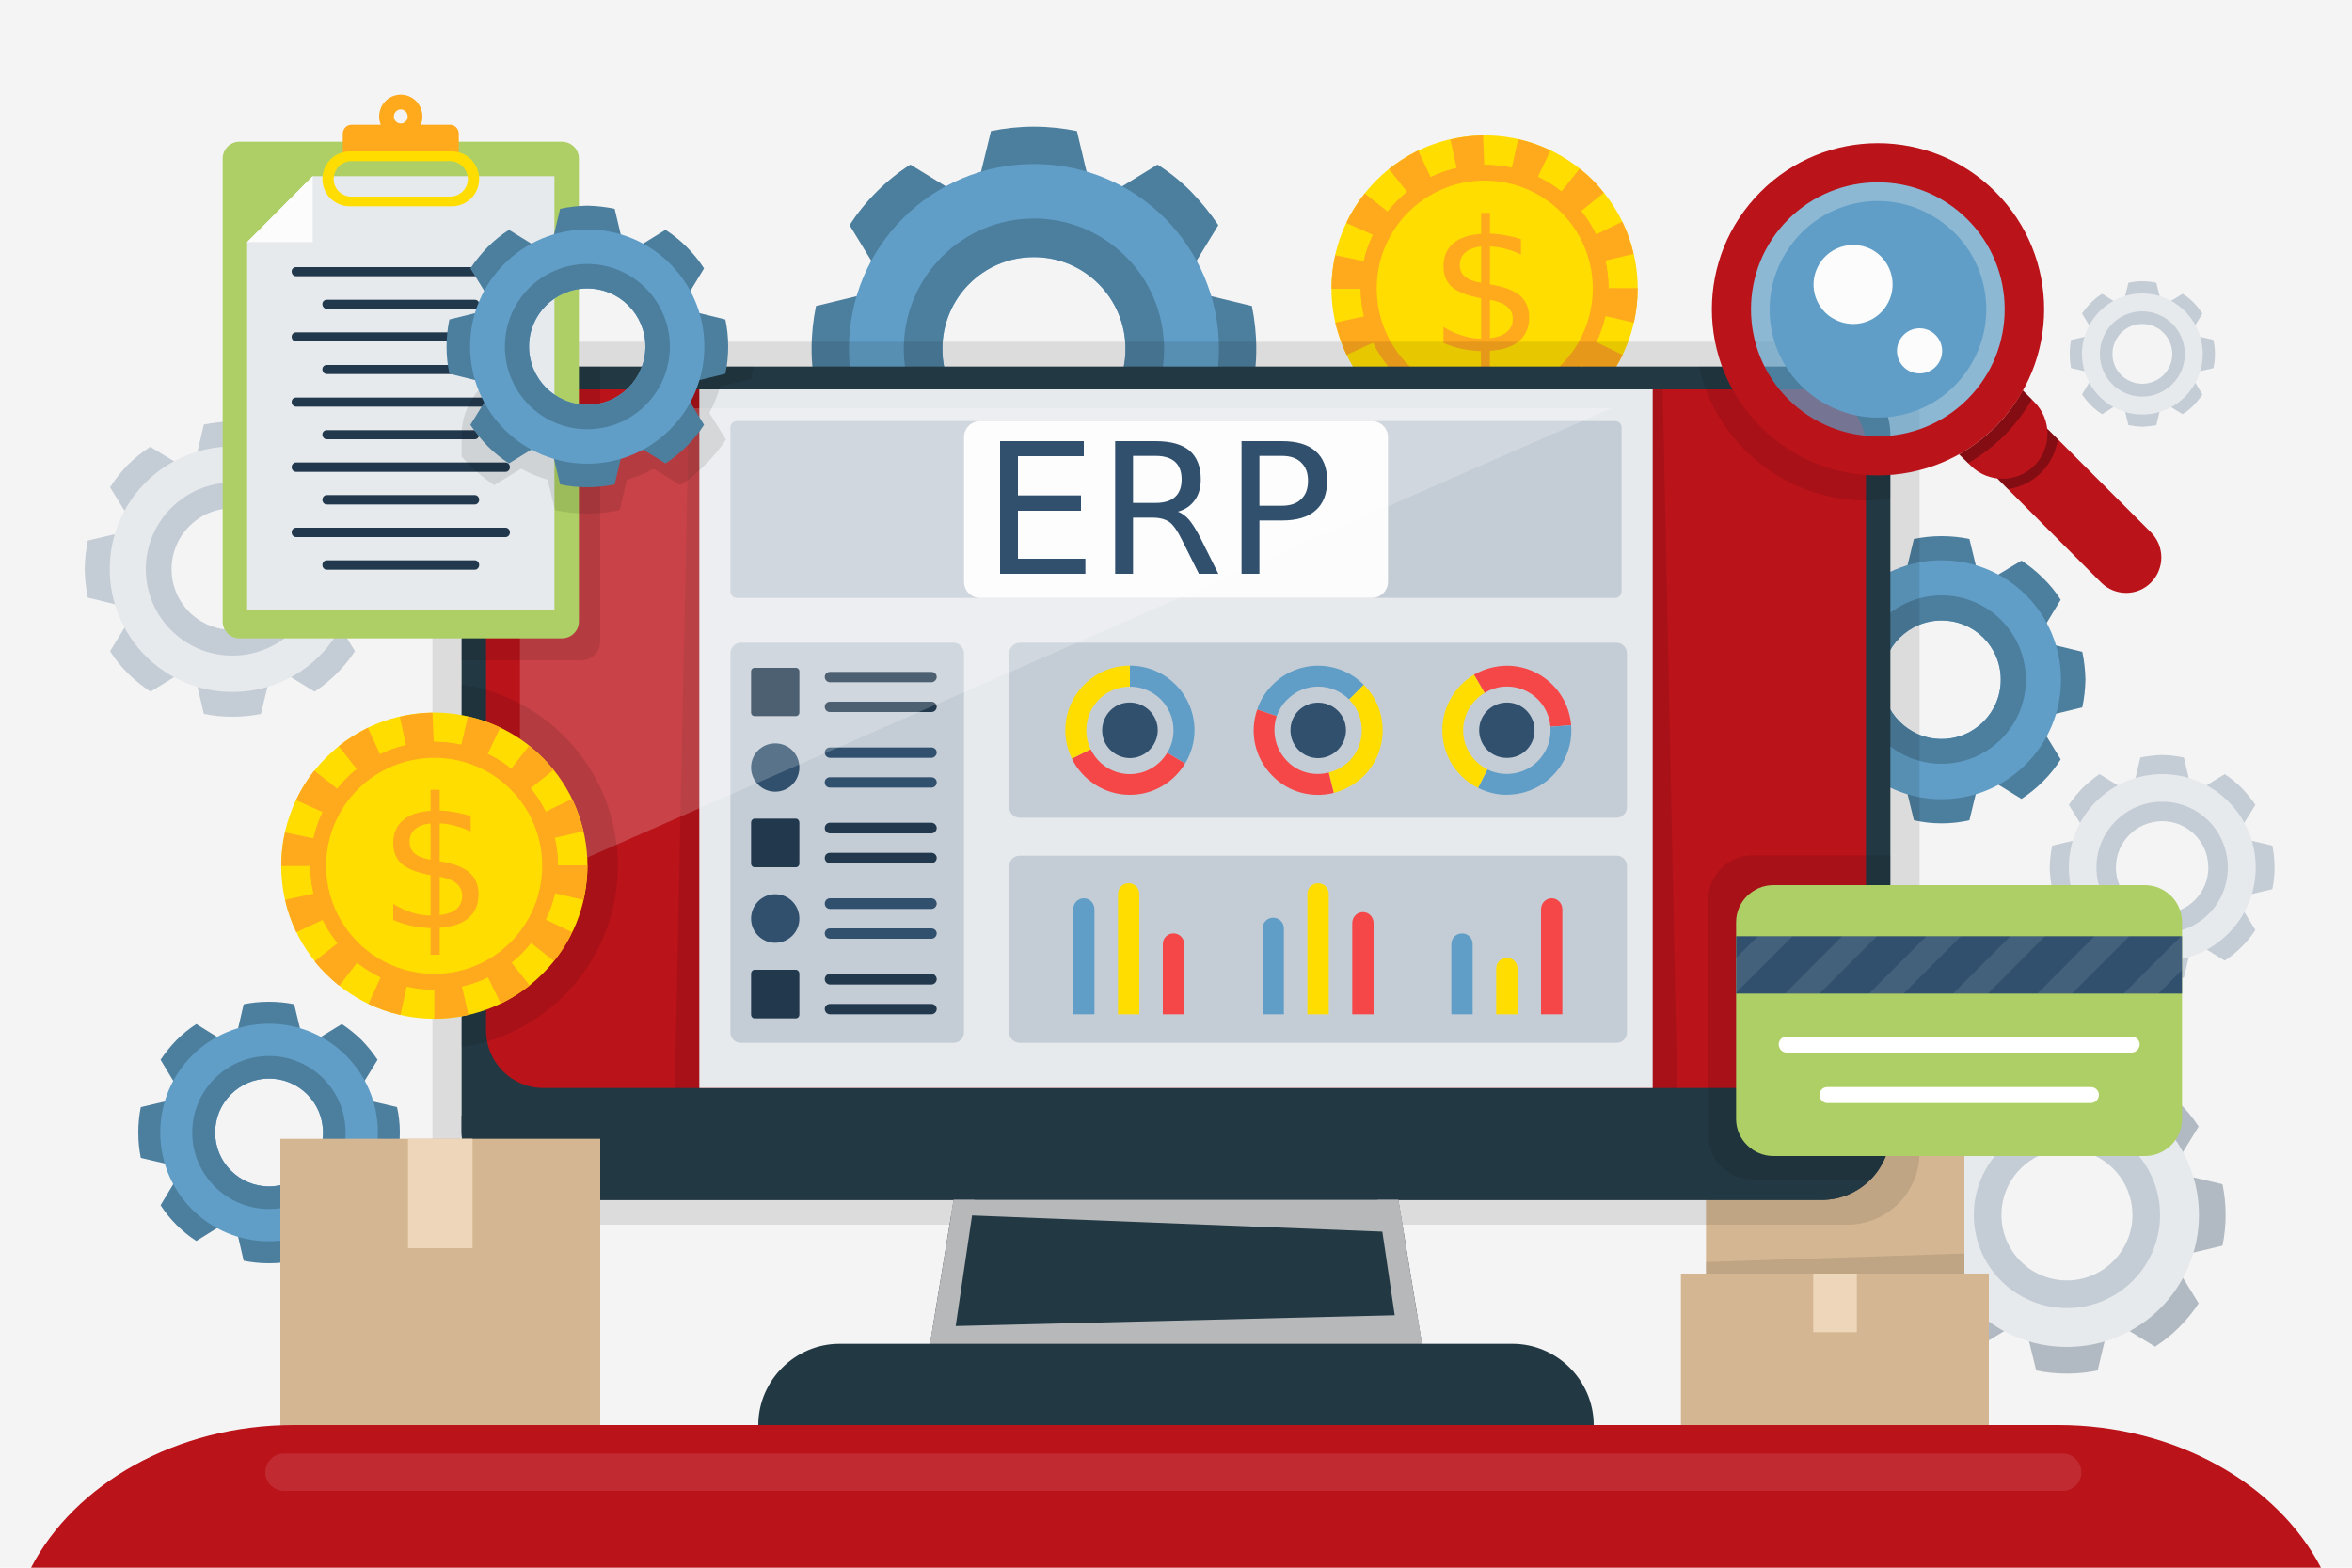 <svg version="1.2" xmlns="http://www.w3.org/2000/svg" viewBox="0 0 750 500" width="750" height="500"><style>.a{fill:#f5f4f4}.b{fill:#b1bac2}.c{fill:#e7eaed}.d{fill:#c4cdd6}.e{fill:#4c7e9e}.f{fill:#609ec7}.g{fill:#d4b792}.h{opacity:.1}.i{fill:#edd6b9}.j{fill:#fd0}.k{fill:#ffa91d}.l{fill:#223843}.m{fill:#ba131a}.n{fill:#fcfcfc}.o{fill:#b6b8ba}.p{fill:#21384d}.q{fill:#30506e}.r{fill:#f54747}.s{opacity:.2;fill:#fff}.t{fill:#adcf65}.u{fill:#fff}.v{opacity:.7;fill:#609ec7}.w{opacity:.3}.x{opacity:.1;fill:#fff}</style><path class="a" d="m0 0h750v500h-750z"/><path class="b" d="m659.1 336.8q-5.1 0-9.8 1.1l-2.8 11.4h25.1l-2.7-11.4q-4.8-1.1-9.8-1.1z"/><path class="b" d="m649.3 437.1q4.7 1 9.8 1 5 0 9.8-1l2.7-11.4h-25.1z"/><path class="b" d="m708.7 377.7l-11.4-2.7v25l11.4-2.7q1-4.8 1-9.8 0-5.1-1-9.8z"/><path class="b" d="m620.9 375l-11.5 2.7q-1 4.7-1 9.8 0 5 1 9.8l11.5 2.7z"/><path class="b" d="m701.1 359.3q-2.6-4-6.2-7.6-3.6-3.6-7.7-6.2l-10 6.1 17.7 17.8z"/><path class="b" d="m617.1 415.7q2.6 4 6.2 7.6 3.5 3.6 7.6 6.2l10.1-6.1-17.8-17.8z"/><path class="b" d="m677.2 423.4l10 6.1q4.1-2.6 7.7-6.2 3.6-3.6 6.2-7.6l-6.2-10.1z"/><path class="b" d="m623.3 351.7q-3.6 3.6-6.2 7.6l6.1 10.1 17.7-17.8-10-6.1q-4.1 2.6-7.6 6.2z"/><path fill-rule="evenodd" class="c" d="m701.2 387.5c0 23.3-18.9 42.1-42.1 42.1-23.3 0-42.1-18.8-42.1-42.1 0-23.3 18.8-42.1 42.1-42.1 23.2 0 42.1 18.8 42.1 42.1zm-21.2 0c0-11.5-9.4-20.9-20.9-20.9-11.6 0-20.9 9.4-20.9 20.9 0 11.5 9.3 20.9 20.9 20.9 11.5 0 20.9-9.4 20.9-20.9z"/><path fill-rule="evenodd" class="d" d="m688.8 387.5c0 16.4-13.3 29.7-29.7 29.7-16.4 0-29.7-13.3-29.7-29.7 0-16.4 13.3-29.7 29.7-29.7 16.4 0 29.7 13.3 29.7 29.7zm-8.8 0c0-11.5-9.4-20.9-20.9-20.9-11.6 0-20.9 9.4-20.9 20.9 0 11.5 9.3 20.9 20.9 20.9 11.5 0 20.9-9.4 20.9-20.9z"/><path class="d" d="m689.5 240.8q-3.6 0.1-7 0.8l-1.9 8.1h17.7l-1.9-8.1q-3.4-0.7-6.9-0.8z"/><path class="d" d="m682.5 311.8q3.4 0.7 7 0.7 3.5 0 6.9-0.7l1.9-8.1h-17.7z"/><path class="d" d="m724.6 269.7l-8.1-1.9v17.7l8.1-1.9q0.7-3.4 0.7-6.9 0-3.6-0.7-7z"/><path class="d" d="m662.5 267.8l-8.1 1.9q-0.7 3.4-0.8 7 0.1 3.5 0.8 6.9l8.1 1.9z"/><path class="d" d="m719.2 256.7q-1.9-2.8-4.4-5.4-2.5-2.5-5.4-4.4l-7.1 4.4 12.5 12.5z"/><path class="d" d="m659.7 296.6q1.9 2.9 4.4 5.4 2.6 2.5 5.4 4.4l7.1-4.4-12.5-12.5z"/><path class="d" d="m702.3 302l7.1 4.4q2.9-1.9 5.4-4.4 2.5-2.5 4.4-5.4l-4.4-7.1z"/><path class="d" d="m664.1 251.3q-2.5 2.6-4.4 5.4l4.4 7.1 12.5-12.5-7.1-4.4q-2.8 1.9-5.4 4.4z"/><path fill-rule="evenodd" class="c" d="m719.3 276.7c0 16.4-13.4 29.8-29.8 29.8-16.5 0-29.8-13.4-29.8-29.8 0-16.5 13.3-29.8 29.8-29.8 16.4 0 29.8 13.3 29.8 29.8zm-15.1 0c0-8.2-6.6-14.8-14.7-14.8-8.2 0-14.8 6.6-14.8 14.8 0 8.1 6.6 14.7 14.8 14.7 8.1 0 14.7-6.6 14.7-14.7z"/><path fill-rule="evenodd" class="d" d="m710.4 276.7c0 11.6-9.3 20.9-20.9 20.9-11.6 0-21-9.3-21-20.9 0-11.6 9.4-21 21-21 11.6 0 20.9 9.4 20.9 21zm-6.2 0c0-8.2-6.6-14.8-14.7-14.8-8.2 0-14.8 6.6-14.8 14.8 0 8.1 6.6 14.7 14.8 14.7 8.1 0 14.7-6.6 14.7-14.7z"/><path class="d" d="m683.1 89.7q-2.3 0-4.4 0.5l-1.3 5.2h11.5l-1.3-5.2q-2.2-0.5-4.5-0.5z"/><path class="d" d="m678.7 135.6q2.1 0.4 4.4 0.5 2.3-0.1 4.5-0.5l1.3-5.3h-11.5z"/><path class="d" d="m705.8 108.4l-5.2-1.2v11.4l5.2-1.2q0.5-2.2 0.5-4.5 0-2.3-0.5-4.5z"/><path class="d" d="m665.7 107.2l-5.3 1.2q-0.4 2.2-0.4 4.5 0 2.3 0.4 4.5l5.3 1.2z"/><path class="d" d="m702.3 100q-1.2-1.8-2.8-3.5-1.6-1.6-3.5-2.8l-4.6 2.8 8.1 8.1z"/><path class="d" d="m663.9 125.8q1.2 1.8 2.9 3.5 1.6 1.6 3.5 2.8l4.5-2.8-8.1-8.1z"/><path class="d" d="m691.4 129.3l4.6 2.8q1.9-1.2 3.5-2.8 1.6-1.7 2.8-3.5l-2.8-4.6z"/><path class="d" d="m666.8 96.5q-1.7 1.7-2.9 3.5l2.8 4.6 8.1-8.1-4.5-2.8q-1.9 1.2-3.5 2.8z"/><path fill-rule="evenodd" class="c" d="m702.4 112.9c0 10.6-8.6 19.3-19.3 19.3-10.6 0-19.2-8.7-19.2-19.3 0-10.6 8.6-19.3 19.2-19.3 10.7 0 19.3 8.7 19.3 19.3zm-9.7 0c0-5.3-4.3-9.6-9.6-9.6-5.2 0-9.5 4.3-9.5 9.6 0 5.3 4.3 9.5 9.5 9.5 5.3 0 9.6-4.2 9.6-9.5z"/><path fill-rule="evenodd" class="d" d="m696.7 112.9c0 7.5-6.1 13.6-13.6 13.6-7.5 0-13.5-6.1-13.5-13.6 0-7.5 6-13.6 13.5-13.6 7.5 0 13.6 6.1 13.6 13.6zm-4 0c0-5.3-4.3-9.6-9.6-9.6-5.2 0-9.5 4.3-9.5 9.6 0 5.3 4.3 9.5 9.5 9.5 5.3 0 9.6-4.2 9.6-9.5z"/><path class="e" d="m619.1 171q-4.5 0-8.8 0.9l-2.5 10.3h22.7l-2.5-10.3q-4.3-0.9-8.9-0.9z"/><path class="e" d="m610.3 261.6q4.3 1 8.8 1 4.6 0 8.9-1l2.5-10.3h-22.7z"/><path class="e" d="m664 207.9l-10.3-2.5v22.7l10.3-2.5q0.9-4.3 1-8.8-0.1-4.6-1-8.9z"/><path class="e" d="m584.6 205.4l-10.3 2.5q-1 4.3-1 8.9 0 4.5 1 8.8l10.3 2.5z"/><path class="e" d="m657.1 191.3q-2.3-3.7-5.6-6.9-3.2-3.2-6.9-5.6l-9.1 5.5 16.1 16.1z"/><path class="e" d="m581.1 242.2q2.4 3.7 5.6 7 3.3 3.2 7 5.6l9-5.6-16-16z"/><path class="e" d="m635.5 249.2l9.1 5.6q3.7-2.4 6.9-5.6 3.3-3.3 5.6-7l-5.5-9z"/><path class="e" d="m586.8 184.4q-3.3 3.2-5.7 6.9l5.6 9.1 16-16.1-9-5.5q-3.7 2.4-6.9 5.6z"/><path fill-rule="evenodd" class="f" d="m657.2 216.8c0 21-17 38.1-38.1 38.1-21 0-38.1-17.1-38.1-38.1 0-21.1 17.1-38.1 38.1-38.1 21.1 0 38.1 17 38.1 38.1zm-19.2 0c0-10.5-8.4-18.9-18.9-18.9-10.4 0-18.9 8.4-18.9 18.9 0 10.4 8.5 18.9 18.9 18.9 10.5 0 18.9-8.5 18.9-18.9z"/><path fill-rule="evenodd" class="e" d="m646 216.8c0 14.8-12 26.8-26.9 26.8-14.8 0-26.8-12-26.8-26.8 0-14.9 12-26.9 26.8-26.9 14.9 0 26.9 12 26.9 26.9zm-8 0c0-10.5-8.4-18.9-18.9-18.9-10.4 0-18.9 8.4-18.9 18.9 0 10.4 8.5 18.9 18.9 18.9 10.5 0 18.9-8.5 18.9-18.9z"/><path class="d" d="m74.1 134.4q-4.7 0.1-9.1 1l-2.5 10.6h23.3l-2.6-10.6q-4.4-0.9-9.1-1z"/><path class="d" d="m65 227.7q4.4 0.9 9.1 0.9 4.7 0 9.1-0.9l2.6-10.7h-23.3z"/><path class="d" d="m120.3 172.4l-10.7-2.5v23.3l10.7-2.6q0.9-4.4 0.9-9.1 0-4.7-0.9-9.1z"/><path class="d" d="m38.6 169.9l-10.6 2.5q-0.9 4.4-1 9.1 0.1 4.7 1 9.1l10.6 2.6z"/><path class="d" d="m113.2 155.4q-2.5-3.8-5.8-7.2-3.3-3.3-7.1-5.7l-9.3 5.7 16.5 16.5z"/><path class="d" d="m35.1 207.7q2.4 3.8 5.7 7.1 3.4 3.3 7.2 5.8l9.3-5.7-16.5-16.5z"/><path class="d" d="m91 214.9l9.3 5.7q3.8-2.5 7.1-5.8 3.3-3.3 5.8-7.1l-5.7-9.3z"/><path class="d" d="m40.8 148.2q-3.3 3.4-5.7 7.2l5.7 9.3 16.5-16.5-9.4-5.7q-3.7 2.4-7.1 5.7z"/><path fill-rule="evenodd" class="c" d="m113.3 181.5c0 21.7-17.5 39.2-39.2 39.2-21.6 0-39.1-17.5-39.1-39.2 0-21.6 17.5-39.1 39.1-39.1 21.7 0 39.2 17.5 39.2 39.1zm-19.8 0c0-10.7-8.7-19.4-19.4-19.4-10.7 0-19.4 8.7-19.4 19.4 0 10.8 8.7 19.4 19.4 19.4 10.7 0 19.4-8.6 19.4-19.4z"/><path fill-rule="evenodd" class="d" d="m101.7 181.5c0 15.3-12.3 27.6-27.6 27.6-15.2 0-27.6-12.3-27.6-27.6 0-15.2 12.4-27.6 27.6-27.6 15.3 0 27.6 12.4 27.6 27.6zm-8.2 0c0-10.7-8.7-19.4-19.4-19.4-10.7 0-19.4 8.7-19.4 19.4 0 10.8 8.7 19.4 19.4 19.4 10.7 0 19.4-8.6 19.4-19.4z"/><path class="g" d="m544 349.1h82.4v57.3h-82.4z"/><path class="h" d="m626.4 399.8l-82.4 2.7v3.9h82.4z"/><path class="g" d="m579.4 349.1h11.7v21.9h-11.7z"/><path class="g" d="m536 406.2h98.2v49h-98.2z"/><path class="i" d="m578.2 406.2h13.9v18.7h-13.9z"/><path class="j" d="m507.9 126.5c-19.1 19.1-49.9 19.1-69 0-19.1-19-19.1-49.9 0-69 19.1-19.1 49.9-19.1 69 0 19.1 19.1 19.1 50 0 69z"/><path class="k" d="m511.9 83.1l9-2.1q-1.2-5.4-3.6-10.3l-8.4 4.1q-1.9-4.1-4.7-7.5l7.2-5.8c-2.2-2.9-4.8-5.5-7.7-7.7l-5.8 7.3q-3.5-2.8-7.5-4.7l4-8.4q-4.9-2.4-10.3-3.6l-2 9.1q-4.2-0.9-8.7-0.9-0.1 0-0.1 0l-0.4-9.4q-5.4 0.1-10.4 1.3l2 9.1q-4.4 1-8.3 2.9l-4-8.5c-3.3 1.7-6.4 3.6-9.3 5.9l5.8 7.3q-3.4 2.8-6.2 6.3l-7.3-5.8c-2.3 2.9-4.3 6-5.9 9.4l8.5 3.8q-1.9 4-2.9 8.4l-9.1-1.9c-0.8 3.4-1.2 7-1.2 10.6q0 0.1 0 0.1h9.3c0 3 0.4 6 1.1 8.8l-9.2 2c0.9 3.6 2.1 7 3.6 10.3l8.5-3.9q1.9 4 4.7 7.4l-7.3 5.8c2.3 2.9 4.9 5.5 7.8 7.8l5.7-7.4q3.5 2.8 7.5 4.7l-3.9 8.5q4.9 2.3 10.3 3.5l2-9.1c2.8 0.7 5.7 1 8.7 1q0 0 0.1 0v9.3c3.7 0 7.3-0.4 10.8-1.2l-2.1-9.1q4.4-1 8.4-2.9l4 8.4c3.3-1.6 6.4-3.6 9.3-5.8l-5.9-7.3q3.5-2.8 6.3-6.3l7.3 5.8c2.2-2.8 4.2-5.9 5.8-9.2l-8.4-4.1q1.9-3.9 2.9-8.3l9.1 2.1c0.8-3.5 1.2-7.1 1.2-10.9q0-0.1 0-0.1h-9.3q0-4.6-1-8.8z"/><path class="k" d="m473.4 131.5c-21.8 0-39.5-17.6-39.5-39.5 0-21.8 17.7-39.4 39.5-39.4 21.8 0 39.5 17.6 39.5 39.4 0 21.9-17.7 39.5-39.5 39.5z"/><path class="j" d="m473.4 126.5c-19 0-34.4-15.4-34.4-34.5 0-19 15.4-34.4 34.4-34.4 19.1 0 34.5 15.4 34.5 34.4 0 19.1-15.4 34.5-34.5 34.5z"/><path class="k" d="m475.1 111.9v8.6h-2.8l-0.1-8.5q-2.9-0.1-5.9-0.7-3-0.6-6-1.9v-5.1q2.9 1.8 5.9 2.7 2.9 1 6.1 1v-12.9q-6.3-1.1-9.2-3.5-2.8-2.4-2.8-6.7 0-4.6 3.1-7.3 3.1-2.6 8.9-3v-6.7h2.8v6.6q2.6 0.1 5.1 0.6 2.5 0.4 4.8 1.2v4.9q-2.3-1.2-4.8-1.8-2.5-0.7-5.1-0.8v12.1q6.4 1 9.5 3.5 3 2.6 3 7 0 4.8-3.2 7.6-3.2 2.7-9.3 3.1zm-2.8-21.7v-11.6q-3.3 0.4-5 1.9-1.8 1.5-1.8 3.9 0 2.5 1.6 3.8 1.6 1.4 5.2 2zm2.8 5.4v12.3q3.6-0.5 5.4-2 1.9-1.6 1.9-4.2 0-2.4-1.8-3.9-1.7-1.5-5.5-2.2z"/><path class="e" d="m329.7 40.4c-4.7 0-9.3 0.5-13.7 1.4l-3.9 16h35.1l-3.8-16c-4.4-0.9-9-1.4-13.7-1.4z"/><path class="e" d="m316 180.7c4.4 1 9 1.5 13.7 1.5 4.7 0 9.3-0.5 13.7-1.5l3.8-16h-35.1z"/><path class="e" d="m399.2 97.6l-16.1-3.9v35.1l16.1-3.8c0.9-4.4 1.4-9 1.4-13.7 0-4.7-0.5-9.3-1.4-13.7z"/><path class="e" d="m276.3 93.7l-16.1 3.9c-0.9 4.4-1.4 9-1.4 13.7 0 4.7 0.5 9.3 1.4 13.7l16.1 3.8z"/><path class="e" d="m388.5 71.8c-2.5-3.7-5.4-7.3-8.7-10.7-3.3-3.3-6.9-6.2-10.7-8.6l-14 8.6 24.8 24.8z"/><path class="e" d="m270.9 150.7c2.5 3.8 5.3 7.4 8.7 10.7 3.3 3.3 6.9 6.2 10.7 8.7l14-8.6-24.8-24.9z"/><path class="e" d="m355.1 161.5l14 8.6c3.8-2.5 7.4-5.4 10.7-8.7 3.4-3.3 6.2-6.9 8.7-10.7l-8.6-14.1z"/><path class="e" d="m279.6 61.1c-3.4 3.4-6.3 7-8.7 10.7l8.6 14.1 24.8-24.8-14-8.6c-3.8 2.4-7.4 5.3-10.7 8.6z"/><path fill-rule="evenodd" class="f" d="m388.7 111.3c0 32.5-26.4 58.9-59 58.9-32.6 0-59-26.4-59-58.9 0-32.6 26.4-59 59-59 32.6 0 59 26.4 59 59zm-29.8 0c0-16.2-13.1-29.3-29.2-29.3-16.2 0-29.2 13.1-29.2 29.3 0 16.1 13 29.2 29.2 29.2 16.1 0 29.2-13.1 29.2-29.2z"/><path fill-rule="evenodd" class="e" d="m371.2 111.3c0 22.9-18.6 41.5-41.5 41.5-22.9 0-41.5-18.6-41.5-41.5 0-23 18.6-41.6 41.5-41.6 22.9 0 41.5 18.6 41.5 41.6zm-12.3 0c0-16.2-13.1-29.3-29.2-29.3-16.2 0-29.2 13.1-29.2 29.3 0 16.1 13 29.2 29.2 29.2 16.1 0 29.2-13.1 29.2-29.2z"/><path class="h" d="m589.1 390.6h-428.2c-12.7 0-23-10.3-23-23v-235.6c0-12.7 10.3-23 23-23h428.2c12.7 0 23 10.3 23 23v235.6c0 12.7-10.3 23-23 23z"/><path class="l" d="m580.9 382.7h-411.8c-12.1 0-21.9-9.8-21.9-21.9v-222c0-12 9.8-21.9 21.9-21.9h411.8c12.1 0 21.9 9.9 21.9 21.9v222c0 12.1-9.8 21.9-21.9 21.9z"/><path class="l" d="m147.2 355.8v5c0 12.1 9.8 21.9 21.9 21.9h411.8c12.1 0 21.9-9.8 21.9-21.9v-5z"/><path class="m" d="m576.8 347h-403.6c-10 0-18.2-8.2-18.2-18.3v-186.2c0-10.1 8.2-18.3 18.2-18.3h403.6c10 0 18.2 8.2 18.2 18.3v186.2c0 10.1-8.2 18.3-18.2 18.3z"/><path class="h" d="m534.8 347h-319.6l4.6-222.8h310.4z"/><path class="c" d="m223 124.2h304v222.8h-304z"/><path class="d" d="m515 190.7h-280c-1.2 0-2.1-1-2.1-2.1v-52.2c0-1.2 0.9-2.1 2.1-2.1h280c1.2 0 2.1 0.9 2.1 2.1v52.2c0 1.1-0.9 2.1-2.1 2.1z"/><path class="n" d="m437.4 190.7h-124.8c-2.9 0-5.2-2.3-5.2-5.2v-46.1c0-2.8 2.3-5.1 5.2-5.1h124.8c2.9 0 5.2 2.3 5.2 5.1v46.1c0 2.9-2.3 5.2-5.2 5.2z"/><path class="l" d="m454.1 432.7h-158.2l8.2-50h141.8z"/><path class="o" d="m297.5 423.1l-1.6 9.6h158.2l-2.2-13.4z"/><path class="o" d="m304.1 382.7l-0.8 4.7 144.3 5.7-1.7-10.4z"/><path class="o" d="m439.3 382.7l7.4 50h7.4l-8.2-50z"/><path class="o" d="m304.1 382.7l-8.2 50h7.4l7.4-50z"/><path class="l" d="m241.8 454.5c0-14.2 11.7-25.9 25.9-25.9h214.6c14.2 0 25.9 11.7 25.9 25.9z"/><path class="d" d="m304.1 332.6h-67.9c-1.8 0-3.3-1.5-3.3-3.3v-120.9c0-1.8 1.5-3.4 3.3-3.4h67.9c1.8 0 3.3 1.6 3.3 3.4v120.9c0 1.8-1.5 3.3-3.3 3.3z"/><path class="d" d="m515.5 260.8h-190.3c-1.9 0-3.4-1.5-3.4-3.4v-49c0-1.8 1.5-3.4 3.4-3.4h190.3c1.8 0 3.3 1.6 3.3 3.4v49c0 1.9-1.5 3.4-3.3 3.4z"/><path class="d" d="m515.5 332.6h-190.3c-1.9 0-3.4-1.5-3.4-3.3v-53.1c0-1.8 1.5-3.3 3.4-3.3h190.3c1.8 0 3.3 1.5 3.3 3.3v53.1c0 1.8-1.5 3.3-3.3 3.3z"/><path class="p" d="m253.8 228.4h-13.2c-0.6 0-1.1-0.5-1.1-1.1v-13.2c0-0.6 0.5-1.1 1.1-1.1h13.2c0.6 0 1.1 0.5 1.1 1.1v13.2c0 0.6-0.5 1.1-1.1 1.1z"/><path class="p" d="m297 217.6h-32.3c-1 0-1.7-0.8-1.7-1.7 0-0.9 0.7-1.6 1.7-1.6h32.3c0.9 0 1.7 0.7 1.7 1.6 0 0.9-0.8 1.7-1.7 1.7z"/><path class="p" d="m297 227.1h-32.3c-1 0-1.7-0.7-1.7-1.7 0-0.9 0.7-1.6 1.7-1.6h32.3c0.9 0 1.7 0.7 1.7 1.6 0 1-0.8 1.7-1.7 1.7z"/><path class="p" d="m253.8 276.6h-13.2c-0.6 0-1.1-0.5-1.1-1.2v-13.1c0-0.6 0.5-1.2 1.1-1.2h13.2c0.6 0 1.1 0.6 1.1 1.2v13.1c0 0.7-0.5 1.2-1.1 1.2z"/><path class="p" d="m297 265.8h-32.3c-1 0-1.7-0.8-1.7-1.7 0-0.9 0.7-1.7 1.7-1.7h32.3c0.9 0 1.7 0.8 1.7 1.7 0 0.9-0.8 1.7-1.7 1.7z"/><path class="p" d="m297 275.3h-32.3c-1 0-1.7-0.7-1.7-1.7 0-0.9 0.7-1.6 1.7-1.6h32.3c0.9 0 1.7 0.7 1.7 1.6 0 1-0.8 1.7-1.7 1.7z"/><path class="q" d="m247.2 252.5c-4.3 0-7.7-3.5-7.7-7.7 0-4.3 3.4-7.7 7.7-7.7 4.3 0 7.7 3.4 7.7 7.7 0 4.2-3.4 7.7-7.7 7.7z"/><path class="q" d="m297 241.7h-32.3c-1 0-1.7-0.8-1.7-1.7 0-0.9 0.7-1.6 1.7-1.6h32.3c0.9 0 1.7 0.7 1.7 1.6 0 0.9-0.8 1.7-1.7 1.7z"/><path class="q" d="m297 251.2h-32.3c-1 0-1.7-0.7-1.7-1.7 0-0.9 0.7-1.6 1.7-1.6h32.3c0.9 0 1.7 0.7 1.7 1.6 0 1-0.8 1.7-1.7 1.7z"/><path class="p" d="m253.8 324.8h-13.2c-0.6 0-1.1-0.5-1.1-1.2v-13.1c0-0.6 0.5-1.2 1.1-1.2h13.2c0.6 0 1.1 0.6 1.1 1.2v13.1c0 0.7-0.5 1.2-1.1 1.2z"/><path class="p" d="m297 314h-32.3c-1 0-1.7-0.8-1.7-1.7 0-0.9 0.7-1.7 1.7-1.7h32.3c0.9 0 1.7 0.8 1.7 1.7 0 0.9-0.8 1.7-1.7 1.7z"/><path class="p" d="m297 323.5h-32.3c-1 0-1.7-0.8-1.7-1.7 0-0.9 0.7-1.6 1.7-1.6h32.3c0.9 0 1.7 0.7 1.7 1.6 0 0.9-0.8 1.7-1.7 1.7z"/><path class="q" d="m247.2 300.7c-4.3 0-7.7-3.5-7.7-7.7 0-4.3 3.4-7.8 7.7-7.8 4.3 0 7.7 3.5 7.7 7.8 0 4.2-3.4 7.7-7.7 7.7z"/><path class="q" d="m297 289.9h-32.3c-1 0-1.7-0.8-1.7-1.7 0-0.9 0.7-1.7 1.7-1.7h32.3c0.9 0 1.7 0.8 1.7 1.7 0 0.9-0.8 1.7-1.7 1.7z"/><path class="q" d="m297 299.4h-32.3c-1 0-1.7-0.8-1.7-1.7 0-0.9 0.7-1.6 1.7-1.6h32.3c0.9 0 1.7 0.7 1.7 1.6 0 0.9-0.8 1.7-1.7 1.7z"/><path class="q" d="m363.7 241.1c-4.5 1.9-9.7-0.3-11.6-4.8-1.8-4.5 0.3-9.7 4.8-11.6 4.5-1.8 9.7 0.3 11.6 4.8 1.9 4.5-0.3 9.7-4.8 11.6z"/><path class="j" d="m346.4 232.9c0-7.7 6.2-13.9 13.9-13.9v-6.7c-11.4 0-20.6 9.3-20.6 20.6 0 3.3 0.8 6.3 2.1 9.1l6-3c-0.9-1.8-1.4-3.9-1.4-6.1z"/><path class="f" d="m374.2 232.9c0 2.7-0.7 5.1-2 7.2l5.7 3.4c1.9-3.1 3-6.7 3-10.6 0-11.3-9.2-20.6-20.6-20.6v6.7c7.7 0 13.9 6.2 13.9 13.9z"/><path class="r" d="m360.3 253.5c7.5 0 14-4 17.6-10l-5.7-3.4c-2.4 4-6.8 6.8-11.9 6.8-5.5 0-10.2-3.2-12.5-7.9l-6 3c3.4 6.8 10.4 11.5 18.5 11.5z"/><path class="q" d="m481.2 241.7c-4.9 0.4-9.1-3.2-9.5-8.1-0.4-4.8 3.2-9.1 8.1-9.5 4.9-0.4 9.1 3.2 9.5 8.1 0.4 4.9-3.2 9.2-8.1 9.5z"/><path class="r" d="m479.4 219c7.7-0.6 14.4 5.1 15 12.8l6.6-0.5c-0.9-11.3-10.8-19.8-22.1-18.9-3.3 0.3-6.3 1.3-8.9 2.8l3.4 5.8c1.8-1.1 3.8-1.8 6-2z"/><path class="f" d="m481.6 246.8c-2.6 0.2-5.1-0.3-7.3-1.4l-3 5.9c3.3 1.6 7 2.5 10.8 2.1 11.4-0.9 19.8-10.8 18.9-22.1l-6.6 0.5c0.6 7.7-5.1 14.4-12.8 15z"/><path class="j" d="m460 234.6c0.6 7.4 5.1 13.6 11.3 16.7l3-5.9c-4.2-2.1-7.3-6.3-7.7-11.4-0.4-5.4 2.4-10.4 6.8-13l-3.4-5.8c-6.5 3.9-10.7 11.3-10 19.4z"/><path class="q" d="m420.3 241.8c-4.9 0-8.8-4-8.8-8.9 0-4.9 3.9-8.8 8.8-8.8 4.9 0 8.9 3.9 8.9 8.8 0 4.9-4 8.9-8.9 8.9z"/><path class="f" d="m410.5 223.1c5.4-5.5 14.2-5.5 19.7 0l4.7-4.7c-8.1-8.1-21.1-8.1-29.1 0-2.3 2.3-4 5-4.9 7.9l6.2 2.1c0.7-1.9 1.8-3.8 3.4-5.3z"/><path class="j" d="m430.2 242.8c-1.9 1.8-4.2 3-6.5 3.6l1.6 6.5c3.5-0.9 6.8-2.7 9.6-5.4 8-8.1 8-21.1 0-29.1l-4.7 4.7c5.4 5.4 5.4 14.2 0 19.7z"/><path class="r" d="m405.8 247.5c5.2 5.3 12.7 7.1 19.5 5.4l-1.6-6.5c-4.6 1.2-9.7 0-13.2-3.6-3.9-3.9-5-9.5-3.4-14.4l-6.2-2.1c-2.5 7.1-0.9 15.4 4.9 21.2z"/><path class="f" d="m345.6 286.5c-1.9 0-3.4 1.6-3.4 3.5v33.5h6.8v-33.5c0-1.9-1.5-3.5-3.4-3.5z"/><path class="r" d="m374.2 297.7c-1.9 0-3.4 1.5-3.4 3.4v22.4h6.8v-22.4c0-1.9-1.5-3.4-3.4-3.4z"/><path class="j" d="m359.9 281.7c-1.9 0-3.4 1.5-3.4 3.4v38.4h6.8v-38.4c0-1.9-1.5-3.4-3.4-3.4z"/><path class="r" d="m494.8 286.5c1.9 0 3.4 1.6 3.4 3.5v33.5h-6.8v-33.5c0-1.9 1.5-3.5 3.4-3.5z"/><path class="f" d="m466.2 297.7c1.9 0 3.4 1.5 3.4 3.4v22.4h-6.8v-22.4c0-1.9 1.5-3.4 3.4-3.4z"/><path class="j" d="m480.5 305.5c1.9 0 3.4 1.5 3.4 3.4v14.6h-6.8v-14.6c0-1.9 1.5-3.4 3.4-3.4z"/><path class="f" d="m406 292.7c-1.9 0-3.4 1.5-3.4 3.4v27.4h6.8v-27.4c0-1.9-1.5-3.4-3.4-3.4z"/><path class="r" d="m434.6 290.9c-1.9 0-3.4 1.6-3.4 3.5v29.1h6.8v-29.1c0-1.9-1.5-3.5-3.4-3.5z"/><path class="j" d="m420.3 281.7c-1.9 0-3.4 1.5-3.4 3.4v38.4h6.8v-38.4c0-1.9-1.5-3.4-3.4-3.4z"/><path class="s" d="m513.9 130.2h-330.7c-9.6 0-17.4 7.9-17.4 17.5v135.2z"/><path class="h" d="m169.1 116.9c-12.1 0-21.9 9.9-21.9 21.9v71.8h38.2c3.3 0 6-2.7 6-6v-87.7z"/><path class="t" d="m179.1 203.6h-102.7c-3 0-5.4-2.4-5.4-5.4v-147.6c0-3 2.4-5.4 5.4-5.4h102.7c3.1 0 5.5 2.4 5.5 5.4v147.6c0 3-2.4 5.4-5.5 5.4z"/><path class="c" d="m176.8 56.2h-77.1l-20.9 21v117.2q0 0 0 0h98q0 0 0 0v-138.2q0 0 0 0z"/><path class="n" d="m99.7 77.2v-21l-20.9 21z"/><path class="p" d="m161.2 88.1h-66.8c-0.8 0-1.4-0.7-1.4-1.5 0-0.8 0.6-1.4 1.4-1.4h66.8c0.8 0 1.4 0.6 1.4 1.4 0 0.8-0.6 1.5-1.4 1.5z"/><path class="p" d="m161.2 108.9h-66.8c-0.8 0-1.4-0.7-1.4-1.5 0-0.8 0.6-1.4 1.4-1.4h66.8c0.8 0 1.4 0.6 1.4 1.4 0 0.8-0.6 1.5-1.4 1.5z"/><path class="p" d="m151.4 98.5h-47.2c-0.8 0-1.4-0.7-1.4-1.5 0-0.8 0.6-1.4 1.4-1.4h47.2c0.8 0 1.4 0.6 1.4 1.4 0 0.8-0.6 1.5-1.4 1.5z"/><path class="p" d="m161.2 129.7h-66.8c-0.8 0-1.4-0.7-1.4-1.5 0-0.8 0.6-1.4 1.4-1.4h66.8c0.8 0 1.4 0.6 1.4 1.4 0 0.8-0.6 1.5-1.4 1.5z"/><path class="p" d="m151.4 119.3h-47.2c-0.8 0-1.4-0.7-1.4-1.5 0-0.8 0.6-1.4 1.4-1.4h47.2c0.8 0 1.4 0.6 1.4 1.4 0 0.8-0.6 1.5-1.4 1.5z"/><path class="p" d="m161.2 150.5h-66.8c-0.8 0-1.4-0.7-1.4-1.5 0-0.8 0.6-1.5 1.4-1.5h66.8c0.8 0 1.4 0.7 1.4 1.5 0 0.8-0.6 1.5-1.4 1.5z"/><path class="p" d="m151.4 140.1h-47.2c-0.8 0-1.4-0.7-1.4-1.5 0-0.8 0.6-1.4 1.4-1.4h47.2c0.8 0 1.4 0.6 1.4 1.4 0 0.8-0.6 1.5-1.4 1.5z"/><path class="p" d="m161.2 171.3h-66.8c-0.8 0-1.4-0.7-1.4-1.5 0-0.8 0.6-1.5 1.4-1.5h66.8c0.8 0 1.4 0.7 1.4 1.5 0 0.8-0.6 1.5-1.4 1.5z"/><path class="p" d="m151.4 160.9h-47.2c-0.8 0-1.4-0.7-1.4-1.5 0-0.8 0.6-1.5 1.4-1.5h47.2c0.8 0 1.4 0.7 1.4 1.5 0 0.8-0.6 1.5-1.4 1.5z"/><path class="p" d="m151.4 181.7h-47.2c-0.8 0-1.4-0.7-1.4-1.5 0-0.8 0.6-1.5 1.4-1.5h47.2c0.8 0 1.4 0.7 1.4 1.5 0 0.8-0.6 1.5-1.4 1.5z"/><path fill-rule="evenodd" class="k" d="m134.7 37.2c0 3.8-3.1 6.9-6.9 6.9-3.8 0-6.9-3.1-6.9-6.9 0-3.9 3.1-7 6.9-7 3.8 0 6.9 3.1 6.9 7zm-4.7 0c0-1.3-1-2.3-2.2-2.3-1.2 0-2.2 1-2.2 2.3 0 1.2 1 2.2 2.2 2.2 1.2 0 2.2-1 2.2-2.2z"/><path class="k" d="m146.3 50.1h-37v-7.4c0-1.6 1.2-2.9 2.8-2.9h31.4c1.6 0 2.8 1.3 2.8 2.9z"/><path fill-rule="evenodd" class="j" d="m152.8 57.1c0 4.8-3.9 8.7-8.7 8.7h-32.6c-4.8 0-8.7-3.9-8.7-8.7 0-4.8 3.9-8.8 8.7-8.8h32.6c4.8 0 8.7 4 8.7 8.8zm-9.3-5.7h-31.5c-3.1 0-5.6 2.6-5.6 5.7 0 3.1 2.5 5.6 5.6 5.6h31.5c3.1 0 5.7-2.5 5.7-5.6 0-3.1-2.6-5.7-5.7-5.7z"/><path class="e" d="m85.8 319.5q-4.2 0-8.1 0.8l-2.2 9.5h20.6l-2.3-9.5q-3.9-0.8-8-0.8z"/><path class="e" d="m77.7 402.1q3.9 0.8 8.1 0.8 4.1 0 8-0.8l2.3-9.5h-20.6z"/><path class="e" d="m126.6 353.1l-9.4-2.2v20.6l9.4-2.2q0.9-3.9 0.9-8.1 0-4.2-0.9-8.1z"/><path class="e" d="m54.3 350.9l-9.4 2.2q-0.8 3.9-0.8 8.1 0 4.2 0.8 8.1l9.4 2.2z"/><path class="e" d="m120.4 338q-2.2-3.3-5.1-6.3-3-2.9-6.3-5.1l-8.3 5.1 14.6 14.6z"/><path class="e" d="m51.2 384.4q2.2 3.4 5.1 6.3 2.9 2.9 6.3 5.1l8.2-5.1-14.6-14.6z"/><path class="e" d="m100.7 390.7l8.3 5.1q3.3-2.2 6.3-5.1 2.9-2.9 5.1-6.3l-5.1-8.3z"/><path class="e" d="m56.3 331.7q-2.9 3-5.1 6.3l5 8.3 14.6-14.6-8.2-5.1q-3.4 2.2-6.3 5.1z"/><path fill-rule="evenodd" class="f" d="m120.5 361.2c0 19.2-15.6 34.7-34.7 34.7-19.2 0-34.7-15.5-34.7-34.7 0-19.2 15.5-34.7 34.7-34.7 19.1 0 34.7 15.5 34.7 34.7zm-17.5 0c0-9.5-7.7-17.2-17.2-17.2-9.5 0-17.2 7.7-17.2 17.2 0 9.5 7.7 17.2 17.2 17.2 9.5 0 17.2-7.7 17.2-17.2z"/><path fill-rule="evenodd" class="e" d="m110.2 361.2c0 13.5-10.9 24.4-24.4 24.4-13.5 0-24.5-10.9-24.5-24.4 0-13.5 11-24.4 24.5-24.4 13.5 0 24.4 10.9 24.4 24.4zm-7.2 0c0-9.5-7.7-17.2-17.2-17.2-9.5 0-17.2 7.7-17.2 17.2 0 9.5 7.7 17.2 17.2 17.2 9.5 0 17.2-7.7 17.2-17.2z"/><path class="g" d="m89.4 363.2h102v91.4h-102z"/><path class="i" d="m130.1 363.2h20.6v34.9h-20.6z"/><path class="h" d="m558.9 272.8c-7.8 0-14.2 6.4-14.2 14.2v75c0 7.8 6.4 14.2 14.2 14.2h37.6c3.9-4 6.3-9.4 6.3-15.4v-88z"/><path class="t" d="m683.9 368.7h-118.4c-6.5 0-11.9-5.3-11.9-11.8v-62.8c0-6.5 5.4-11.8 11.9-11.8h118.4c6.6 0 11.9 5.3 11.9 11.8v62.8c0 6.5-5.3 11.8-11.9 11.8z"/><path class="q" d="m553.6 298.6h142.2v18.3h-142.2z"/><path class="u" d="m679.7 335.7h-110c-1.4 0-2.5-1.2-2.5-2.6 0-1.4 1.1-2.5 2.5-2.5h110c1.4 0 2.6 1.1 2.6 2.5 0 1.4-1.2 2.6-2.6 2.6z"/><path class="u" d="m666.7 351.8h-84c-1.4 0-2.5-1.2-2.5-2.6 0-1.4 1.1-2.5 2.5-2.5h84c1.4 0 2.6 1.1 2.6 2.5 0 1.4-1.2 2.6-2.6 2.6z"/><g style="opacity:.1"><path class="u" d="m625.3 298.6h-11l-18.3 18.3h11z"/><path class="u" d="m553.6 316.6l18-18h-11l-7 6.9z"/><path class="u" d="m598.5 298.6h-11.1l-18.2 18.3h11z"/><path class="u" d="m652.1 298.6h-11l-18.3 18.3h11.1z"/><path class="u" d="m679 298.6h-11.1l-18.2 18.3h11z"/><path class="u" d="m695.8 309.3v-10.7h-0.3l-18.3 18.3h11.1z"/></g><path class="h" d="m580.9 116.9h-39.1c2.2 9.8 7.1 19.1 14.7 26.7 12.6 12.6 29.9 17.8 46.3 15.5v-20.3c0-12-9.8-21.9-21.9-21.9z"/><path class="v" d="m635.7 117.8c-10.5 20.4-35.6 28.3-56 17.8-20.4-10.6-28.3-35.6-17.8-56 10.6-20.4 35.6-28.4 56.1-17.8 20.4 10.5 28.3 35.6 17.7 56z"/><path class="f" d="m628.3 116.6c-9.9 16.3-31.1 21.5-47.5 11.5-16.3-9.9-21.4-31.1-11.4-47.4 9.9-16.3 31.1-21.5 47.4-11.5 16.3 9.9 21.5 31.1 11.5 47.4z"/><path class="n" d="m602.2 96.3c-3.1 6.3-10.6 8.8-16.9 5.7-6.2-3-8.8-10.6-5.7-16.8 3.1-6.3 10.6-8.8 16.9-5.8 6.2 3.1 8.8 10.7 5.7 16.9z"/><path class="n" d="m619.3 111.9c0 4-3.2 7.2-7.2 7.2-4 0-7.2-3.2-7.2-7.2 0-3.9 3.2-7.2 7.2-7.2 4 0 7.2 3.3 7.2 7.2z"/><path class="m" d="m685.9 185.8c-4.3 4.4-11.5 4.4-15.9 0l-32.7-32.8c-4.4-4.4-4.4-11.5 0-15.9 4.3-4.4 11.5-4.4 15.9 0l32.7 32.7c4.4 4.4 4.4 11.6 0 16z"/><path class="w" d="m653.2 137.1c-4.4-4.4-11.6-4.4-15.9 0-4.4 4.4-4.4 11.5 0 15.9l3 3c3.9-0.6 7.6-2.3 10.6-5.3 3-3 4.7-6.7 5.3-10.6z"/><path class="m" d="m636.3 136.1c-3.5 3.5-7.4 6.4-11.6 8.8l3.7 3.6c5.6 5.6 14.7 5.6 20.3 0 5.6-5.6 5.6-14.7 0-20.3l-3.7-3.7c-2.3 4.2-5.2 8.1-8.7 11.6z"/><path class="w" d="m647.9 127.4l-2.9-2.9c-2.3 4.2-5.2 8.1-8.7 11.6-3.5 3.5-7.4 6.4-11.6 8.8l2.9 2.8c4.1-2.4 8-5.3 11.5-8.8 3.5-3.5 6.4-7.4 8.8-11.5z"/><path fill-rule="evenodd" class="m" d="m636.3 61.2c20.7 20.7 20.7 54.2 0 74.9-20.7 20.7-54.3 20.7-74.9 0-20.7-20.7-20.7-54.2 0-74.9 20.6-20.7 54.2-20.7 74.9 0zm-8.9 8.8c-15.8-15.8-41.4-15.8-57.2 0-15.8 15.8-15.8 41.5 0 57.3 15.8 15.8 41.4 15.8 57.2 0 15.8-15.8 15.8-41.5 0-57.3z"/><path class="h" d="m147.2 218.3v115.7c28.2-4.2 49.8-28.5 49.8-57.9 0-29.3-21.6-53.6-49.8-57.8z"/><path class="j" d="m173 310.6c-19.1 19.1-50 19.1-69 0-19.1-19-19.1-49.9 0-69 19-19.1 49.9-19.1 69 0 19.1 19.1 19.1 50 0 69z"/><path class="k" d="m176.9 267.2l9.1-2.1q-1.3-5.4-3.6-10.3l-8.4 4.1q-2-4.1-4.8-7.5l7.3-5.8c-2.3-2.9-4.9-5.5-7.8-7.7l-5.7 7.3q-3.5-2.8-7.5-4.7l4-8.4q-4.9-2.4-10.3-3.6l-2.1 9.1q-4.2-0.9-8.6-1-0.1 0.1-0.2 0.1l-0.4-9.4q-5.3 0.1-10.4 1.3l2 9.1q-4.3 1-8.3 2.9l-3.9-8.5c-3.3 1.7-6.4 3.6-9.3 5.9l5.8 7.3q-3.5 2.8-6.2 6.3l-7.4-5.8c-2.3 2.9-4.2 6-5.8 9.4l8.5 3.8q-1.9 4-2.9 8.4l-9.1-1.9c-0.8 3.4-1.2 7-1.2 10.6q0 0.1 0 0.1h9.3c0 3 0.3 6 1 8.8l-9.1 2c0.8 3.6 2 7 3.6 10.3l8.4-3.9q2 4 4.8 7.4l-7.4 5.8c2.3 2.9 5 5.5 7.9 7.8l5.7-7.4q3.4 2.8 7.5 4.7l-3.9 8.5q4.8 2.3 10.2 3.5l2-9.1c2.8 0.7 5.8 1 8.8 1q0 0 0 0v9.3c3.7 0 7.4-0.4 10.9-1.2l-2.1-9.1q4.4-1 8.3-2.9l4.1 8.4c3.3-1.6 6.4-3.6 9.2-5.8l-5.8-7.3q3.5-2.8 6.2-6.3l7.3 5.8c2.3-2.8 4.3-5.9 5.8-9.2l-8.4-4q2-4 3-8.4l9 2.1c0.8-3.5 1.3-7.1 1.3-10.9q0-0.1 0-0.1h-9.4q0-4.6-1-8.8z"/><path class="k" d="m138.5 315.6c-21.9 0-39.5-17.6-39.5-39.5 0-21.8 17.6-39.5 39.5-39.5 21.8 0 39.4 17.7 39.4 39.5 0 21.9-17.6 39.5-39.4 39.5z"/><path class="j" d="m138.5 310.6c-19.1 0-34.5-15.4-34.5-34.5 0-19 15.4-34.4 34.5-34.4 19 0 34.4 15.4 34.4 34.4 0 19.1-15.4 34.5-34.4 34.5z"/><path class="k" d="m140.2 295.9v8.6h-2.9v-8.5q-3-0.1-6-0.7-2.9-0.6-5.9-1.9v-5.1q2.9 1.8 5.8 2.7 3 1 6.1 1v-12.9q-6.2-1.1-9.1-3.5-2.8-2.4-2.8-6.7 0-4.6 3.1-7.3 3-2.6 8.8-3v-6.7h2.9v6.6q2.6 0.1 5.1 0.6 2.4 0.4 4.8 1.2v4.9q-2.4-1.2-4.9-1.8-2.4-0.7-5-0.8v12.1q6.4 1 9.4 3.5 3 2.6 3 7 0 4.8-3.2 7.6-3.2 2.7-9.2 3.1zm-2.9-21.7v-11.6q-3.3 0.4-5 1.9-1.7 1.5-1.7 3.9 0 2.5 1.6 3.8 1.6 1.4 5.1 2zm2.9 5.4v12.3q3.6-0.5 5.4-2 1.8-1.6 1.8-4.2 0-2.4-1.8-3.9-1.7-1.5-5.4-2.2z"/><path class="h" d="m239.5 120.9q0.4-2 0.6-4h-31.8q-0.3 1.1-0.8 2.2c-0.8 2-1.9 3.8-3.3 5.4q-0.7 0.8-1.4 1.6c-4 4-9.5 6.4-15.5 6.4-6.1 0-11.6-2.4-15.6-6.4q-0.7-0.8-1.4-1.6c-1.3-1.6-2.4-3.4-3.3-5.4q-0.4-1-0.7-2c-10.7 1.4-19.1 10.6-19.1 21.7v6.8q1.1 1.3 2.4 2.6 3.8 3.8 8 6.5l8.6-5.2q4 2.2 8.4 3.5l2.4 9.7q5 1.1 10.3 1.1 5.3 0 10.3-1.1l2.3-9.7q4.5-1.3 8.5-3.5l8.5 5.2q4.3-2.7 8-6.5 3.8-3.8 6.6-8l-5.3-8.5q2.2-4.1 3.5-8.5z"/><path class="e" d="m187.3 65.6q-4.5 0.1-8.7 1l-2.4 10.1h22.2l-2.4-10.1q-4.3-0.9-8.7-1z"/><path class="e" d="m178.6 154.5q4.2 0.9 8.7 0.9 4.4 0 8.7-0.9l2.4-10.1h-22.2z"/><path class="e" d="m231.3 101.9l-10.2-2.5v22.3l10.2-2.5q0.9-4.2 0.9-8.7 0-4.4-0.9-8.6z"/><path class="e" d="m153.4 99.4l-10.1 2.5q-0.9 4.2-0.9 8.6 0 4.5 0.9 8.7l10.1 2.5z"/><path class="e" d="m224.5 85.6q-2.3-3.6-5.5-6.8-3.2-3.2-6.8-5.5l-8.9 5.5 15.8 15.7z"/><path class="e" d="m150 135.5q2.4 3.6 5.5 6.8 3.2 3.2 6.8 5.5l8.9-5.5-15.7-15.7z"/><path class="e" d="m203.3 142.3l8.9 5.5q3.6-2.3 6.8-5.5 3.2-3.2 5.5-6.8l-5.4-8.9z"/><path class="e" d="m155.5 78.8q-3.1 3.2-5.5 6.8l5.5 8.9 15.7-15.7-8.9-5.5q-3.6 2.3-6.8 5.5z"/><path fill-rule="evenodd" class="f" d="m224.6 110.5c0 20.7-16.7 37.4-37.3 37.4-20.7 0-37.4-16.7-37.4-37.4 0-20.6 16.7-37.3 37.4-37.3 20.6 0 37.3 16.7 37.3 37.3zm-18.8 0c0-10.2-8.3-18.5-18.5-18.5-10.3 0-18.6 8.3-18.6 18.5 0 10.3 8.3 18.6 18.6 18.6 10.2 0 18.5-8.3 18.5-18.6z"/><path fill-rule="evenodd" class="e" d="m213.6 110.5c0 14.6-11.8 26.4-26.3 26.4-14.6 0-26.3-11.8-26.3-26.4 0-14.5 11.7-26.3 26.3-26.3 14.5 0 26.3 11.8 26.3 26.3zm-7.8 0c0-10.2-8.3-18.5-18.5-18.5-10.3 0-18.6 8.3-18.6 18.5 0 10.3 8.3 18.6 18.6 18.6 10.2 0 18.5-8.3 18.5-18.6z"/><path class="m" d="m9.9 500h730.2c-13.8-26.6-46.2-45.5-83.8-45.5h-562.6c-37.6 0-70 18.9-83.8 45.5z"/><path class="x" d="m657.8 475.5h-567.2c-3.3 0-6-2.6-6-5.9 0-3.3 2.7-6 6-6h567.2c3.2 0 5.9 2.7 5.9 6 0 3.3-2.7 5.9-5.9 5.9z"/><path class="q" d="m318.9 183v-42.3h26.7v4.8h-21v12.5h20.1v4.9h-20.1v15.3h21.5v4.8zm56.7-19.8q1.8 0.6 3.6 2.6 1.7 2.1 3.5 5.6l5.8 11.6h-6.2l-5.4-10.8q-2.1-4.3-4-5.7-2-1.4-5.4-1.4h-6.2v17.9h-5.7v-42.3h12.9q7.2 0 10.8 3 3.6 3.1 3.6 9.2 0 4-1.9 6.6-1.9 2.7-5.4 3.7zm-7.1-17.8h-7.2v15h7.2q4.1 0 6.2-1.9 2.1-1.9 2.1-5.6 0-3.7-2.1-5.6-2.1-1.9-6.2-1.9zm40.3 0h-7.2v15.9h7.2q4 0 6.1-2.1 2.2-2 2.2-5.9 0-3.7-2.2-5.8-2.1-2.1-6.1-2.1zm-12.9 37.6v-42.3h12.9q7.1 0 10.7 3.2 3.7 3.2 3.7 9.4 0 6.3-3.7 9.5-3.6 3.2-10.7 3.2h-7.2v17z"/></svg>